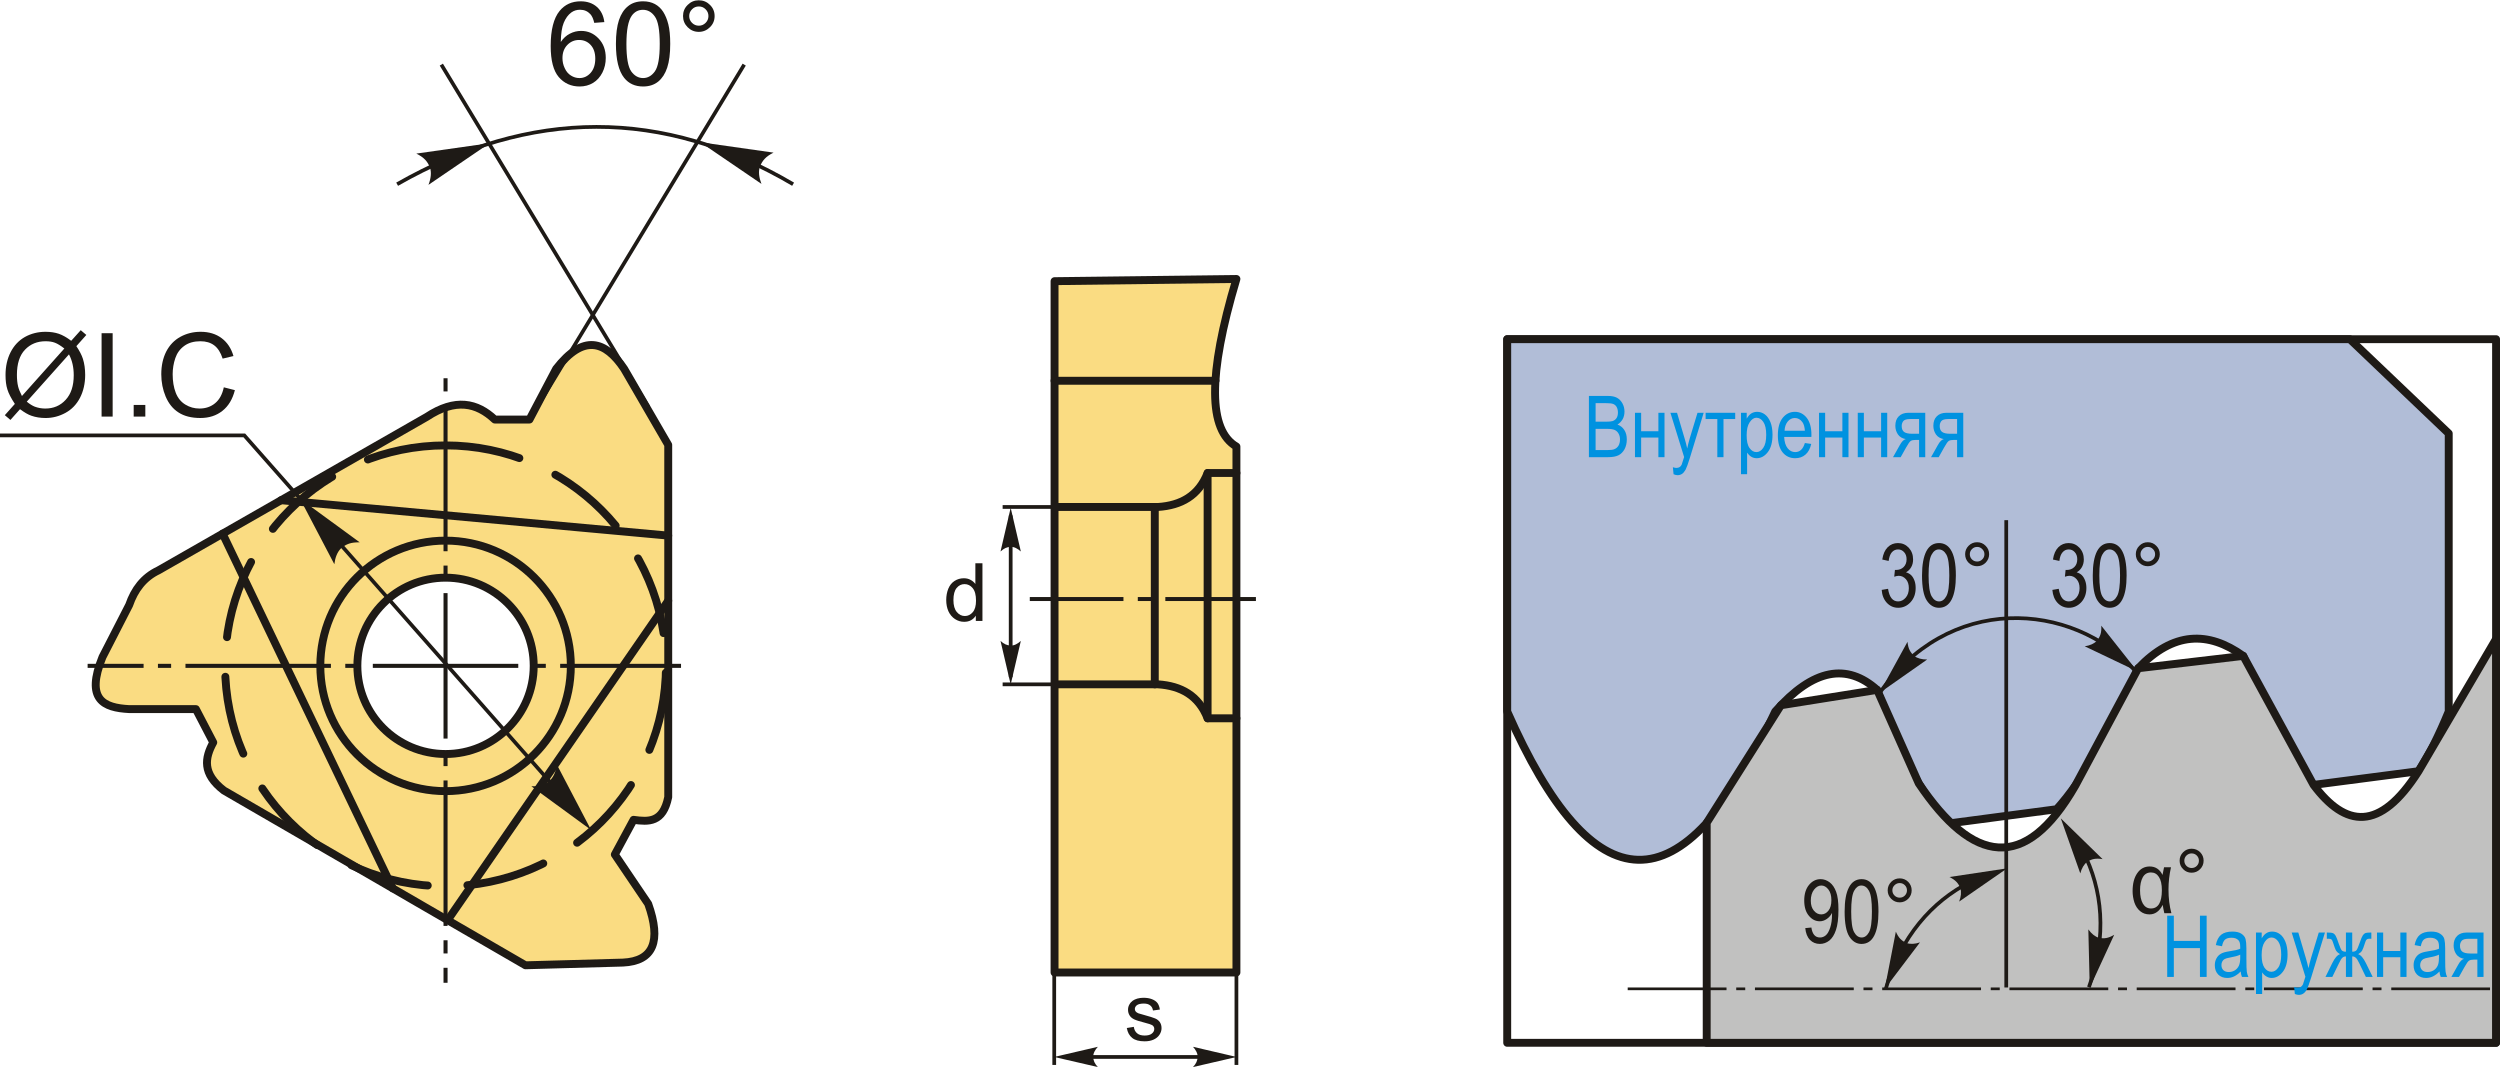 <?xml version="1.0" encoding="UTF-8"?>
<!DOCTYPE svg PUBLIC "-//W3C//DTD SVG 1.1//EN" "http://www.w3.org/Graphics/SVG/1.1/DTD/svg11.dtd">
<!-- Creator: CorelDRAW 2018 (64-Bit) -->
<svg xmlns="http://www.w3.org/2000/svg" xml:space="preserve" width="1574px" height="672px" version="1.1" style="shape-rendering:geometricPrecision; text-rendering:geometricPrecision; image-rendering:optimizeQuality; fill-rule:evenodd; clip-rule:evenodd"
viewBox="0 0 388.6 165.82"
 xmlns:xlink="http://www.w3.org/1999/xlink">
 <defs>
  <style type="text/css">
   <![CDATA[
    .str1 {stroke:#1E1A16;stroke-width:0.58;stroke-miterlimit:22.926}
    .str2 {stroke:#1E1A16;stroke-width:1.23;stroke-linecap:round;stroke-linejoin:round;stroke-miterlimit:22.926}
    .str0 {stroke:#1E1A16;stroke-width:1.23;stroke-linecap:round;stroke-linejoin:round;stroke-miterlimit:22.926}
    .str3 {stroke:#1E1A16;stroke-width:1.23;stroke-linecap:round;stroke-linejoin:round;stroke-miterlimit:22.926;stroke-dasharray:12.34 6.17}
    .fil0 {fill:none}
    .fil2 {fill:#C1C1C0}
    .fil3 {fill:#1E1A16}
    .fil7 {fill:#FADC82}
    .fil1 {fill:#B1BDD7}
    .fil5 {fill:#1E1A16;fill-rule:nonzero}
    .fil4 {fill:#1E1A16;fill-rule:nonzero}
    .fil6 {fill:#0092E0;fill-rule:nonzero}
   ]]>
  </style>
 </defs>
 <g id="Layer_x0020_1">
  <g id="_2375987759248">
   <g>
    <rect class="fil0 str0" x="234.28" y="52.68" width="153.71" height="109.37"/>
    <g>
     <path class="fil1 str0" d="M234.28 52.68l130.98 0 15.37 14.65 0 43.22c-1.56,3.81 -3.12,6.89 -4.69,9.28l-16.32 2.13c-3.61,-4.07 -7.26,-10.9 -10.93,-20.05 -5.44,-3.9 -10.88,-3.79 -16.33,1.92 -4.32,9.95 -8.55,17.33 -12.68,21.91l-16.72 2.21c-3.84,-3.71 -7.57,-10.55 -11.18,-20.76 -4.66,-4.17 -9.9,-3.36 -15.84,3.36 -14.54,31.36 -28.4,30.11 -41.66,0l0 -57.87z"/>
     <path class="fil2 str0" d="M265.29 162.05l0 -34.2 11.54 -18.27 14.95 -2.39 6.47 14.53c8.37,12.46 16.52,13.98 24.34,0.35l9.77 -18.24 16.33 -1.92 10.93 20.05c4.94,6.59 10.27,7.38 16.32,-2.13l12.04 -20.54 0 62.76 -122.69 0z"/>
    </g>
    <path id="ось.cdr" class="fil3" d="M271.28 153.45l-1.4 0 0 0.42 1.4 0 0 -0.42zm-18.27 0l15.36 0 0 0.42 -15.36 0 0 -0.42zm38.05 0l-1.4 0 0 0.42 1.4 0 0 -0.42zm-18.27 0l15.36 0 0 0.42 -15.36 0 0 -0.42zm38.05 0l-1.4 0 0 0.42 1.4 0 0 -0.42zm-18.27 0l15.36 0 0 0.42 -15.36 0 0 -0.42zm38.05 0l-1.39 0 0 0.42 1.39 0 0 -0.42zm-18.27 0l15.36 0 0 0.42 -15.36 0 0 -0.42zm38.05 0l-1.39 0 0 0.42 1.39 0 0 -0.42zm-18.27 0l15.36 0 0 0.42 -15.36 0 0 -0.42zm38.05 0l-1.39 0 0 0.42 1.39 0 0 -0.42zm-18.27 0l15.36 0 0 0.42 -15.36 0 0 -0.42zm19.79 0l15.35 0 0 0.42 -15.35 0 0 -0.42z"/>
    <line class="fil0 str1" x1="311.85" y1="80.81" x2="311.85" y2= "153.45" />
    <path class="fil0 str1" d="M291.86 108.14c10.79,-16.19 30.34,-14.7 39.95,-4"/>
    <path id="стрелка.cdr" class="fil4" d="M332.25 104.33l-8.2 -3.91c0.84,-0.13 1.47,-0.42 1.9,-0.87 0.53,-0.67 0.74,-1.28 0.67,-2.34l5.63 7.12z"/>
    <path id="стрелка.cdr_0" class="fil4" d="M292.13 107.68l7.43 -5.21c-0.85,0 -1.52,-0.18 -2.01,-0.55 -0.64,-0.57 -0.94,-1.14 -1.05,-2.2l-4.37 7.96z"/>
    <path class="fil5" d="M319.02 91.65l0.99 -0.17c0.21,1.31 0.73,1.96 1.56,1.96 0.46,0 0.85,-0.19 1.18,-0.58 0.33,-0.38 0.5,-0.88 0.5,-1.49 0,-0.57 -0.16,-1.04 -0.46,-1.38 -0.3,-0.35 -0.68,-0.53 -1.12,-0.53 -0.19,0 -0.42,0.05 -0.7,0.14l0.11 -1.06 0.16 0.01c0.49,0 0.89,-0.15 1.19,-0.45 0.31,-0.3 0.46,-0.7 0.46,-1.21 0,-0.46 -0.13,-0.83 -0.39,-1.11 -0.25,-0.28 -0.56,-0.42 -0.93,-0.42 -0.38,0 -0.7,0.14 -0.96,0.44 -0.27,0.3 -0.43,0.75 -0.5,1.35l-1 -0.22c0.13,-0.85 0.41,-1.48 0.85,-1.92 0.44,-0.43 0.97,-0.64 1.59,-0.64 0.66,0 1.21,0.24 1.67,0.72 0.46,0.49 0.69,1.09 0.69,1.83 0,0.45 -0.1,0.84 -0.3,1.19 -0.19,0.34 -0.46,0.61 -0.81,0.81 0.32,0.09 0.59,0.24 0.8,0.44 0.21,0.21 0.38,0.49 0.51,0.83 0.13,0.35 0.2,0.73 0.2,1.16 0,0.9 -0.27,1.64 -0.8,2.22 -0.54,0.57 -1.18,0.86 -1.92,0.86 -0.69,0 -1.27,-0.25 -1.75,-0.75 -0.48,-0.51 -0.75,-1.18 -0.82,-2.03z"/>
    <path id="1" class="fil5" d="M325.3 89.4c0,-1.65 0.22,-2.9 0.66,-3.76 0.45,-0.85 1.11,-1.27 1.97,-1.27 0.77,0 1.38,0.34 1.82,1.03 0.54,0.84 0.81,2.17 0.81,4 0,1.65 -0.22,2.9 -0.67,3.75 -0.44,0.85 -1.1,1.28 -1.97,1.28 -0.77,0 -1.4,-0.38 -1.89,-1.13 -0.49,-0.75 -0.73,-2.05 -0.73,-3.9zm1.02 0c0,1.6 0.15,2.68 0.45,3.22 0.31,0.55 0.7,0.82 1.18,0.82 0.45,0 0.83,-0.28 1.13,-0.83 0.31,-0.55 0.46,-1.62 0.46,-3.21 0,-1.61 -0.16,-2.68 -0.46,-3.23 -0.31,-0.54 -0.7,-0.81 -1.19,-0.81 -0.45,0 -0.82,0.27 -1.12,0.83 -0.3,0.55 -0.45,1.62 -0.45,3.21z"/>
    <path id="2" class="fil5" d="M331.99 86.1c0,-0.51 0.18,-0.95 0.55,-1.31 0.36,-0.37 0.8,-0.55 1.31,-0.55 0.52,0 0.96,0.18 1.32,0.55 0.37,0.36 0.55,0.8 0.55,1.31 0,0.52 -0.18,0.96 -0.55,1.33 -0.36,0.36 -0.81,0.54 -1.32,0.54 -0.51,0 -0.95,-0.18 -1.31,-0.54 -0.37,-0.36 -0.55,-0.81 -0.55,-1.33zm0.73 0.01c0,0.31 0.11,0.58 0.33,0.8 0.22,0.22 0.49,0.33 0.81,0.33 0.31,0 0.57,-0.11 0.8,-0.33 0.22,-0.22 0.33,-0.49 0.33,-0.8 0,-0.32 -0.11,-0.58 -0.33,-0.8 -0.23,-0.23 -0.49,-0.34 -0.8,-0.34 -0.32,0 -0.59,0.11 -0.81,0.34 -0.22,0.22 -0.33,0.48 -0.33,0.8z"/>
    <path class="fil5" d="M292.49 91.65l0.99 -0.17c0.2,1.31 0.72,1.96 1.56,1.96 0.45,0 0.84,-0.19 1.18,-0.58 0.33,-0.38 0.49,-0.88 0.49,-1.49 0,-0.57 -0.15,-1.04 -0.45,-1.38 -0.31,-0.35 -0.68,-0.53 -1.12,-0.53 -0.19,0 -0.42,0.05 -0.7,0.14l0.11 -1.06 0.16 0.01c0.49,0 0.88,-0.15 1.19,-0.45 0.3,-0.3 0.46,-0.7 0.46,-1.21 0,-0.46 -0.13,-0.83 -0.39,-1.11 -0.25,-0.28 -0.57,-0.42 -0.93,-0.42 -0.38,0 -0.7,0.14 -0.97,0.44 -0.26,0.3 -0.42,0.75 -0.5,1.35l-0.99 -0.22c0.13,-0.85 0.41,-1.48 0.85,-1.92 0.44,-0.43 0.97,-0.64 1.59,-0.64 0.66,0 1.21,0.24 1.67,0.72 0.45,0.49 0.68,1.09 0.68,1.83 0,0.45 -0.09,0.84 -0.29,1.19 -0.19,0.34 -0.46,0.61 -0.81,0.81 0.32,0.09 0.59,0.24 0.8,0.44 0.21,0.21 0.38,0.49 0.51,0.83 0.13,0.35 0.19,0.73 0.19,1.16 0,0.9 -0.26,1.64 -0.8,2.22 -0.53,0.57 -1.17,0.86 -1.91,0.86 -0.69,0 -1.27,-0.25 -1.75,-0.75 -0.48,-0.51 -0.76,-1.18 -0.82,-2.03z"/>
    <path id="1" class="fil5" d="M298.76 89.4c0,-1.65 0.23,-2.9 0.67,-3.76 0.45,-0.85 1.1,-1.27 1.97,-1.27 0.77,0 1.38,0.34 1.82,1.03 0.54,0.84 0.8,2.17 0.8,4 0,1.65 -0.22,2.9 -0.66,3.75 -0.44,0.85 -1.1,1.28 -1.97,1.28 -0.77,0 -1.4,-0.38 -1.89,-1.13 -0.49,-0.75 -0.74,-2.05 -0.74,-3.9zm1.02 0c0,1.6 0.16,2.68 0.46,3.22 0.31,0.55 0.7,0.82 1.18,0.82 0.45,0 0.83,-0.28 1.13,-0.83 0.3,-0.55 0.45,-1.62 0.45,-3.21 0,-1.61 -0.15,-2.68 -0.45,-3.23 -0.31,-0.54 -0.71,-0.81 -1.19,-0.81 -0.45,0 -0.82,0.27 -1.12,0.83 -0.31,0.55 -0.46,1.62 -0.46,3.21z"/>
    <path id="2" class="fil5" d="M305.46 86.1c0,-0.51 0.18,-0.95 0.54,-1.31 0.37,-0.37 0.81,-0.55 1.32,-0.55 0.52,0 0.96,0.18 1.32,0.55 0.37,0.36 0.55,0.8 0.55,1.31 0,0.52 -0.19,0.96 -0.55,1.33 -0.37,0.36 -0.81,0.54 -1.32,0.54 -0.51,0 -0.95,-0.18 -1.32,-0.54 -0.36,-0.36 -0.54,-0.81 -0.54,-1.33zm0.73 0.01c0,0.31 0.11,0.58 0.33,0.8 0.22,0.22 0.49,0.33 0.81,0.33 0.31,0 0.57,-0.11 0.79,-0.33 0.23,-0.22 0.34,-0.49 0.34,-0.8 0,-0.32 -0.11,-0.58 -0.34,-0.8 -0.22,-0.23 -0.48,-0.34 -0.79,-0.34 -0.32,0 -0.59,0.11 -0.81,0.34 -0.22,0.22 -0.33,0.48 -0.33,0.8z"/>
    <path class="fil0 str1" d="M293.12 153.68c2.31,-8.14 7.22,-13.61 13.06,-16.6"/>
    <path id="стрелка.cdr_1" class="fil4" d="M311.99 134.93l-7.46 5.17c0.3,-0.79 0.37,-1.48 0.19,-2.08 -0.32,-0.79 -0.75,-1.27 -1.7,-1.74l8.97 -1.35z"/>
    <path id="стрелка.cdr_2" class="fil4" d="M292.96 153.68l5.48 -7.24c-0.8,0.27 -1.5,0.3 -2.08,0.1 -0.79,-0.35 -1.25,-0.8 -1.67,-1.77l-1.73 8.91z"/>
    <path class="fil5" d="M280.61 144.22l0.95 -0.09c0.15,1.04 0.6,1.55 1.34,1.55 0.33,0 0.63,-0.11 0.9,-0.34 0.27,-0.22 0.5,-0.63 0.69,-1.21 0.19,-0.58 0.28,-1.25 0.28,-2.03l0 -0.24c-0.2,0.4 -0.48,0.72 -0.83,0.95 -0.35,0.24 -0.71,0.35 -1.07,0.35 -0.66,0 -1.22,-0.28 -1.7,-0.86 -0.48,-0.57 -0.72,-1.36 -0.72,-2.36 0,-1.03 0.25,-1.84 0.75,-2.44 0.49,-0.59 1.09,-0.89 1.8,-0.89 0.5,0 0.97,0.17 1.41,0.5 0.43,0.33 0.76,0.82 1,1.47 0.24,0.64 0.36,1.57 0.36,2.78 0,1.36 -0.13,2.41 -0.39,3.16 -0.25,0.75 -0.6,1.29 -1.03,1.64 -0.44,0.34 -0.93,0.52 -1.47,0.52 -0.61,0 -1.13,-0.21 -1.54,-0.63 -0.41,-0.42 -0.65,-1.03 -0.73,-1.83zm4.06 -4.35c0,-0.71 -0.16,-1.26 -0.47,-1.66 -0.32,-0.41 -0.68,-0.61 -1.09,-0.61 -0.42,0 -0.8,0.22 -1.14,0.65 -0.33,0.43 -0.5,1 -0.5,1.72 0,0.65 0.16,1.16 0.48,1.54 0.32,0.39 0.7,0.58 1.14,0.58 0.44,0 0.81,-0.19 1.12,-0.58 0.31,-0.38 0.46,-0.93 0.46,-1.64z"/>
    <path id="1" class="fil5" d="M286.73 141.65c0,-1.66 0.22,-2.91 0.67,-3.76 0.44,-0.85 1.1,-1.28 1.97,-1.28 0.77,0 1.37,0.35 1.82,1.04 0.53,0.83 0.8,2.16 0.8,4 0,1.64 -0.22,2.89 -0.66,3.74 -0.44,0.86 -1.1,1.29 -1.98,1.29 -0.76,0 -1.39,-0.38 -1.88,-1.13 -0.49,-0.76 -0.74,-2.06 -0.74,-3.9zm1.02 -0.01c0,1.6 0.15,2.68 0.46,3.22 0.3,0.55 0.7,0.82 1.17,0.82 0.46,0 0.83,-0.27 1.14,-0.82 0.3,-0.56 0.45,-1.63 0.45,-3.22 0,-1.61 -0.15,-2.68 -0.46,-3.22 -0.3,-0.55 -0.7,-0.82 -1.19,-0.82 -0.44,0 -0.82,0.28 -1.12,0.83 -0.3,0.55 -0.45,1.62 -0.45,3.21z"/>
    <path id="2" class="fil5" d="M293.42 138.35c0,-0.52 0.19,-0.95 0.55,-1.32 0.37,-0.36 0.8,-0.54 1.32,-0.54 0.51,0 0.96,0.18 1.32,0.54 0.36,0.37 0.54,0.8 0.54,1.32 0,0.51 -0.18,0.95 -0.54,1.32 -0.37,0.36 -0.81,0.55 -1.32,0.55 -0.52,0 -0.95,-0.18 -1.32,-0.55 -0.36,-0.36 -0.55,-0.8 -0.55,-1.32zm0.73 0c0,0.32 0.11,0.58 0.34,0.81 0.22,0.22 0.49,0.33 0.8,0.33 0.31,0 0.58,-0.11 0.8,-0.33 0.22,-0.23 0.33,-0.49 0.33,-0.81 0,-0.31 -0.11,-0.58 -0.33,-0.8 -0.22,-0.22 -0.49,-0.33 -0.8,-0.33 -0.31,0 -0.58,0.11 -0.8,0.33 -0.23,0.22 -0.34,0.49 -0.34,0.8z"/>
    <path class="fil6" d="M246.98 71.02l0 -9.52 2.93 0c0.6,0 1.07,0.09 1.42,0.28 0.34,0.18 0.63,0.47 0.85,0.86 0.22,0.39 0.33,0.82 0.33,1.29 0,0.43 -0.09,0.83 -0.28,1.18 -0.2,0.35 -0.47,0.63 -0.81,0.84 0.45,0.16 0.8,0.45 1.06,0.84 0.26,0.4 0.39,0.89 0.39,1.47 0,0.58 -0.12,1.08 -0.35,1.52 -0.24,0.43 -0.55,0.75 -0.95,0.95 -0.39,0.19 -0.93,0.29 -1.62,0.29l-2.97 0zm1.04 -5.52l1.68 0c0.45,0 0.76,-0.03 0.95,-0.09 0.27,-0.09 0.47,-0.24 0.62,-0.46 0.14,-0.21 0.22,-0.5 0.22,-0.87 0,-0.34 -0.07,-0.63 -0.2,-0.86 -0.13,-0.23 -0.31,-0.38 -0.53,-0.47 -0.22,-0.09 -0.61,-0.13 -1.18,-0.13l-1.56 0 0 2.88zm0 4.41l1.94 0c0.43,0 0.74,-0.04 0.94,-0.12 0.3,-0.11 0.52,-0.3 0.68,-0.56 0.15,-0.26 0.23,-0.58 0.23,-0.97 0,-0.36 -0.08,-0.67 -0.23,-0.92 -0.14,-0.25 -0.34,-0.43 -0.59,-0.55 -0.25,-0.11 -0.64,-0.17 -1.17,-0.17l-1.8 0 0 3.29z"/>
    <polygon id="1" class="fil6" points="254.14,64.12 255.1,64.12 255.1,66.99 257.78,66.99 257.78,64.12 258.73,64.12 258.73,71.02 257.78,71.02 257.78,67.97 255.1,67.97 255.1,71.02 254.14,71.02 "/>
    <path id="2" class="fil6" d="M260.14 73.67l-0.11 -1.09c0.21,0.07 0.39,0.11 0.55,0.11 0.2,0 0.37,-0.05 0.5,-0.13 0.13,-0.08 0.24,-0.21 0.32,-0.38 0.03,-0.06 0.16,-0.46 0.38,-1.18l-2.13 -6.88 1.03 0 1.17 3.97c0.15,0.49 0.29,1.02 0.41,1.58 0.11,-0.53 0.24,-1.05 0.39,-1.56l1.21 -3.99 0.96 0 -2.15 7.02c-0.28,0.91 -0.5,1.51 -0.66,1.82 -0.17,0.3 -0.35,0.52 -0.56,0.66 -0.2,0.13 -0.44,0.2 -0.69,0.2 -0.19,0 -0.39,-0.05 -0.62,-0.15z"/>
    <polygon id="3" class="fil6" points="265.12,64.12 269.72,64.12 269.72,65.09 267.9,65.09 267.9,71.02 266.94,71.02 266.94,65.09 265.12,65.09 "/>
    <path id="4" class="fil6" d="M270.62 73.67l0 -9.55 0.89 0 0 0.91c0.21,-0.37 0.45,-0.64 0.71,-0.81 0.27,-0.16 0.57,-0.25 0.91,-0.25 0.44,0 0.85,0.14 1.2,0.4 0.36,0.27 0.65,0.67 0.87,1.21 0.21,0.53 0.32,1.18 0.32,1.94 0,1.17 -0.24,2.08 -0.73,2.71 -0.49,0.64 -1.07,0.95 -1.73,0.95 -0.3,0 -0.57,-0.07 -0.83,-0.22 -0.25,-0.15 -0.47,-0.37 -0.66,-0.64l0 3.35 -0.95 0zm0.88 -6.05c0,0.89 0.14,1.55 0.44,1.97 0.3,0.43 0.66,0.64 1.08,0.64 0.4,0 0.76,-0.22 1.06,-0.66 0.31,-0.44 0.46,-1.11 0.46,-2.03 0,-0.9 -0.15,-1.57 -0.45,-2 -0.29,-0.43 -0.65,-0.65 -1.08,-0.65 -0.38,0 -0.73,0.24 -1.04,0.7 -0.32,0.47 -0.47,1.14 -0.47,2.03z"/>
    <path id="5" class="fil6" d="M280.55 68.82l0.99 0.14c-0.17,0.74 -0.47,1.29 -0.9,1.66 -0.43,0.38 -0.96,0.56 -1.6,0.56 -0.8,0 -1.45,-0.3 -1.95,-0.91 -0.49,-0.61 -0.74,-1.48 -0.74,-2.63 0,-1.19 0.25,-2.1 0.75,-2.73 0.5,-0.62 1.13,-0.94 1.9,-0.94 0.73,0 1.34,0.31 1.83,0.92 0.49,0.62 0.74,1.51 0.74,2.67l-0.01 0.31 -4.23 0c0.04,0.78 0.22,1.37 0.54,1.76 0.32,0.4 0.71,0.6 1.18,0.6 0.72,0 1.22,-0.47 1.5,-1.41zm-3.16 -1.91l3.16 0c-0.04,-0.59 -0.17,-1.04 -0.38,-1.33 -0.31,-0.43 -0.7,-0.65 -1.18,-0.65 -0.43,0 -0.8,0.18 -1.1,0.54 -0.3,0.36 -0.47,0.84 -0.5,1.44z"/>
    <polygon id="6" class="fil6" points="282.75,64.12 283.7,64.12 283.7,66.99 286.38,66.99 286.38,64.12 287.33,64.12 287.33,71.02 286.38,71.02 286.38,67.97 283.7,67.97 283.7,71.02 282.75,71.02 "/>
    <polygon id="7" class="fil6" points="288.77,64.12 289.72,64.12 289.72,66.99 292.4,66.99 292.4,64.12 293.35,64.12 293.35,71.02 292.4,71.02 292.4,67.97 289.72,67.97 289.72,71.02 288.77,71.02 "/>
    <path id="8" class="fil6" d="M299.26 64.12l0 6.9 -0.96 0 0 -2.68 -0.56 0c-0.32,0 -0.56,0.05 -0.73,0.15 -0.17,0.11 -0.41,0.45 -0.73,1.03l-0.84 1.5 -1.19 0 1.04 -1.85c0.31,-0.57 0.63,-0.89 0.94,-0.96 -0.55,-0.1 -0.95,-0.34 -1.22,-0.73 -0.26,-0.39 -0.4,-0.83 -0.4,-1.34 0,-0.64 0.18,-1.13 0.54,-1.48 0.36,-0.36 0.85,-0.54 1.48,-0.54l2.63 0zm-0.96 0.97l-1.36 0c-0.57,0 -0.93,0.11 -1.1,0.33 -0.16,0.22 -0.24,0.47 -0.24,0.76 0,0.42 0.12,0.72 0.36,0.91 0.25,0.19 0.67,0.29 1.28,0.29l1.06 0 0 -2.29z"/>
    <path id="9" class="fil6" d="M305.17 64.12l0 6.9 -0.96 0 0 -2.68 -0.56 0c-0.32,0 -0.56,0.05 -0.73,0.15 -0.17,0.11 -0.41,0.45 -0.73,1.03l-0.84 1.5 -1.19 0 1.04 -1.85c0.31,-0.57 0.63,-0.89 0.94,-0.96 -0.55,-0.1 -0.95,-0.34 -1.22,-0.73 -0.26,-0.39 -0.4,-0.83 -0.4,-1.34 0,-0.64 0.18,-1.13 0.54,-1.48 0.36,-0.36 0.85,-0.54 1.48,-0.54l2.63 0zm-0.96 0.97l-1.36 0c-0.57,0 -0.93,0.11 -1.1,0.33 -0.16,0.22 -0.24,0.47 -0.24,0.76 0,0.42 0.12,0.72 0.36,0.91 0.25,0.19 0.67,0.29 1.28,0.29l1.06 0 0 -2.29z"/>
    <polygon class="fil6" points="336.87,151.81 336.87,142.29 337.9,142.29 337.9,146.21 341.96,146.21 341.96,142.29 343,142.29 343,151.81 341.96,151.81 341.96,147.33 337.9,147.33 337.9,151.81 "/>
    <path id="1" class="fil6" d="M348.29 150.96c-0.32,0.34 -0.66,0.59 -1,0.76 -0.35,0.17 -0.71,0.25 -1.08,0.25 -0.59,0 -1.06,-0.18 -1.41,-0.53 -0.35,-0.36 -0.53,-0.84 -0.53,-1.44 0,-0.4 0.08,-0.75 0.25,-1.06 0.16,-0.31 0.39,-0.55 0.68,-0.72 0.28,-0.18 0.72,-0.3 1.3,-0.39 0.78,-0.11 1.35,-0.24 1.72,-0.4l0 -0.29c0,-0.48 -0.08,-0.81 -0.25,-1 -0.24,-0.28 -0.6,-0.42 -1.1,-0.42 -0.44,0 -0.77,0.09 -1,0.28 -0.22,0.18 -0.38,0.53 -0.48,1.04l-0.96 -0.18c0.14,-0.73 0.41,-1.26 0.82,-1.6 0.41,-0.33 0.99,-0.5 1.76,-0.5 0.59,0 1.06,0.11 1.4,0.34 0.33,0.22 0.55,0.49 0.64,0.82 0.08,0.33 0.13,0.81 0.13,1.44l0 1.56c0,1.09 0.02,1.78 0.06,2.06 0.04,0.29 0.12,0.56 0.25,0.83l-1 0c-0.1,-0.24 -0.17,-0.52 -0.2,-0.85zm-0.07 -2.61c-0.36,0.18 -0.88,0.32 -1.57,0.44 -0.41,0.07 -0.69,0.15 -0.85,0.24 -0.16,0.09 -0.28,0.21 -0.37,0.38 -0.09,0.16 -0.13,0.35 -0.13,0.56 0,0.33 0.1,0.59 0.3,0.79 0.21,0.2 0.49,0.29 0.85,0.29 0.34,0 0.65,-0.09 0.93,-0.26 0.28,-0.18 0.49,-0.42 0.63,-0.72 0.14,-0.29 0.21,-0.72 0.21,-1.29l0 -0.43z"/>
    <path id="2" class="fil6" d="M350.67 154.46l0 -9.55 0.89 0 0 0.9c0.22,-0.37 0.45,-0.64 0.72,-0.8 0.26,-0.17 0.56,-0.25 0.9,-0.25 0.45,0 0.85,0.13 1.21,0.4 0.36,0.26 0.64,0.66 0.86,1.2 0.22,0.54 0.33,1.19 0.33,1.95 0,1.17 -0.25,2.08 -0.74,2.71 -0.49,0.63 -1.07,0.95 -1.73,0.95 -0.29,0 -0.57,-0.08 -0.82,-0.23 -0.26,-0.15 -0.48,-0.36 -0.66,-0.64l0 3.36 -0.96 0zm0.88 -6.05c0,0.89 0.15,1.55 0.44,1.97 0.3,0.42 0.66,0.63 1.08,0.63 0.41,0 0.76,-0.22 1.06,-0.65 0.31,-0.44 0.46,-1.12 0.46,-2.03 0,-0.9 -0.15,-1.57 -0.44,-2 -0.3,-0.43 -0.66,-0.65 -1.08,-0.65 -0.39,0 -0.74,0.23 -1.05,0.7 -0.31,0.46 -0.47,1.14 -0.47,2.03z"/>
    <path id="3" class="fil6" d="M356.71 154.46l-0.11 -1.09c0.21,0.07 0.39,0.1 0.54,0.1 0.21,0 0.37,-0.04 0.51,-0.12 0.13,-0.08 0.23,-0.21 0.32,-0.38 0.03,-0.07 0.16,-0.46 0.38,-1.19l-2.13 -6.87 1.03 0 1.17 3.97c0.15,0.49 0.28,1.02 0.41,1.58 0.11,-0.53 0.24,-1.05 0.39,-1.56l1.21 -3.99 0.96 0 -2.15 7.02c-0.28,0.9 -0.5,1.51 -0.67,1.82 -0.16,0.3 -0.34,0.52 -0.55,0.65 -0.2,0.14 -0.44,0.2 -0.7,0.2 -0.18,0 -0.38,-0.05 -0.61,-0.14z"/>
    <path id="4" class="fil6" d="M365.63 144.91l0 2.98c0.31,0 0.52,-0.07 0.65,-0.22 0.12,-0.14 0.3,-0.55 0.54,-1.24 0.18,-0.55 0.34,-0.91 0.46,-1.09 0.12,-0.18 0.25,-0.29 0.4,-0.35 0.14,-0.05 0.4,-0.08 0.78,-0.08l0.14 0 0 0.97 -0.29 -0.01c-0.19,0 -0.33,0.03 -0.41,0.1 -0.09,0.06 -0.17,0.2 -0.24,0.42 -0.22,0.7 -0.39,1.15 -0.51,1.35 -0.13,0.2 -0.33,0.37 -0.6,0.53 0.41,0.13 0.82,0.6 1.21,1.4l1.05 2.14 -1.06 0 -1.03 -2.13c-0.21,-0.44 -0.39,-0.73 -0.55,-0.86 -0.15,-0.13 -0.33,-0.2 -0.54,-0.2l0 3.19 -0.98 0 0 -3.19c-0.21,0 -0.39,0.06 -0.54,0.19 -0.15,0.13 -0.33,0.42 -0.54,0.87l-1.04 2.13 -1.06 0 1.05 -2.14c0.4,-0.81 0.8,-1.27 1.21,-1.4 -0.26,-0.15 -0.45,-0.32 -0.58,-0.5 -0.12,-0.18 -0.3,-0.64 -0.53,-1.37 -0.06,-0.22 -0.14,-0.36 -0.23,-0.43 -0.09,-0.06 -0.23,-0.1 -0.42,-0.1l-0.29 0.01 0 -0.97 0.15 0c0.38,0 0.65,0.03 0.81,0.1 0.16,0.07 0.3,0.2 0.41,0.39 0.11,0.19 0.28,0.62 0.51,1.31 0.18,0.52 0.33,0.85 0.45,0.98 0.12,0.13 0.34,0.2 0.64,0.2l0 -2.98 0.98 0z"/>
    <polygon id="5" class="fil6" points="369.48,144.91 370.44,144.91 370.44,147.78 373.11,147.78 373.11,144.91 374.07,144.91 374.07,151.81 373.11,151.81 373.11,148.75 370.44,148.75 370.44,151.81 369.48,151.81 "/>
    <path id="6" class="fil6" d="M379.19 150.96c-0.32,0.34 -0.66,0.59 -1,0.76 -0.35,0.17 -0.71,0.25 -1.08,0.25 -0.59,0 -1.06,-0.18 -1.41,-0.53 -0.35,-0.36 -0.53,-0.84 -0.53,-1.44 0,-0.4 0.08,-0.75 0.25,-1.06 0.16,-0.31 0.39,-0.55 0.67,-0.72 0.29,-0.18 0.73,-0.3 1.31,-0.39 0.78,-0.11 1.35,-0.24 1.71,-0.4l0.01 -0.29c0,-0.48 -0.08,-0.81 -0.25,-1 -0.24,-0.28 -0.61,-0.42 -1.1,-0.42 -0.44,0 -0.78,0.09 -1,0.28 -0.22,0.18 -0.38,0.53 -0.48,1.04l-0.96 -0.18c0.14,-0.73 0.41,-1.26 0.82,-1.6 0.41,-0.33 0.99,-0.5 1.76,-0.5 0.59,0 1.06,0.11 1.39,0.34 0.34,0.22 0.56,0.49 0.65,0.82 0.08,0.33 0.13,0.81 0.13,1.44l0 1.56c0,1.09 0.02,1.78 0.06,2.06 0.04,0.29 0.12,0.56 0.24,0.83l-0.99 0c-0.11,-0.24 -0.17,-0.52 -0.2,-0.85zm-0.08 -2.61c-0.35,0.18 -0.87,0.32 -1.56,0.44 -0.41,0.07 -0.69,0.15 -0.85,0.24 -0.16,0.09 -0.28,0.21 -0.37,0.38 -0.09,0.16 -0.14,0.35 -0.14,0.56 0,0.33 0.11,0.59 0.31,0.79 0.2,0.2 0.49,0.29 0.84,0.29 0.35,0 0.66,-0.09 0.94,-0.26 0.28,-0.18 0.49,-0.42 0.63,-0.72 0.14,-0.29 0.2,-0.72 0.2,-1.29l0 -0.43z"/>
    <path id="7" class="fil6" d="M386.04 144.91l0 6.9 -0.96 0 0 -2.69 -0.56 0c-0.32,0 -0.56,0.05 -0.73,0.16 -0.17,0.1 -0.41,0.45 -0.73,1.03l-0.84 1.5 -1.18 0 1.03 -1.85c0.31,-0.57 0.63,-0.89 0.94,-0.96 -0.54,-0.1 -0.95,-0.34 -1.22,-0.73 -0.26,-0.39 -0.4,-0.84 -0.4,-1.35 0,-0.63 0.18,-1.12 0.54,-1.48 0.36,-0.36 0.85,-0.53 1.48,-0.53l2.63 0zm-0.96 0.97l-1.36 0c-0.56,0 -0.93,0.11 -1.09,0.33 -0.17,0.22 -0.25,0.47 -0.25,0.76 0,0.41 0.12,0.72 0.36,0.91 0.25,0.19 0.67,0.29 1.29,0.29l1.05 0 0 -2.29z"/>
    <path class="fil0 str1" d="M324.7 153.41c2.88,-7.96 2.09,-15.27 -0.91,-21.1"/>
    <path id="стрелка.cdr_3" class="fil4" d="M320.33 127.16l3.03 8.56c0.22,-0.82 0.58,-1.42 1.07,-1.8 0.72,-0.46 1.35,-0.59 2.4,-0.42l-6.5 -6.34z"/>
    <path id="стрелка.cdr_4" class="fil4" d="M324.83 153.5l-0.22 -9.08c0.5,0.69 1.04,1.13 1.63,1.3 0.84,0.18 1.48,0.08 2.39,-0.46l-3.8 8.24z"/>
    <path class="fil5" d="M336.17 140.61c-0.5,0.99 -1.19,1.48 -2.05,1.48 -0.56,0 -1.04,-0.16 -1.45,-0.5 -0.41,-0.34 -0.71,-0.79 -0.9,-1.35 -0.18,-0.57 -0.28,-1.15 -0.28,-1.76 0,-1.17 0.24,-2.1 0.72,-2.79 0.48,-0.7 1.12,-1.05 1.94,-1.05 0.9,0 1.57,0.45 1.99,1.32l0.24 -1.2 1.08 0c-0.26,1.15 -0.39,2.3 -0.39,3.45 0,1.35 0.15,2.58 0.45,3.69l-1.1 0c-0.11,-0.5 -0.2,-0.93 -0.25,-1.29zm-1.83 -5.04c-0.56,0 -0.99,0.25 -1.27,0.76 -0.28,0.51 -0.42,1.18 -0.42,2 0,0.89 0.15,1.58 0.44,2.09 0.3,0.5 0.71,0.75 1.25,0.75 1.13,0 1.7,-0.95 1.7,-2.84 0,-0.91 -0.15,-1.6 -0.46,-2.06 -0.3,-0.47 -0.71,-0.7 -1.24,-0.7z"/>
    <path id="1" class="fil5" d="M338.8 133.74c0,-0.52 0.18,-0.95 0.55,-1.32 0.36,-0.36 0.8,-0.54 1.31,-0.54 0.52,0 0.96,0.18 1.33,0.54 0.36,0.37 0.54,0.8 0.54,1.32 0,0.51 -0.18,0.96 -0.55,1.32 -0.36,0.37 -0.8,0.55 -1.32,0.55 -0.51,0 -0.95,-0.18 -1.31,-0.55 -0.37,-0.36 -0.55,-0.8 -0.55,-1.32zm0.73 0c0,0.32 0.11,0.58 0.33,0.81 0.23,0.22 0.49,0.33 0.81,0.33 0.31,0 0.58,-0.11 0.8,-0.33 0.22,-0.23 0.33,-0.49 0.33,-0.81 0,-0.31 -0.11,-0.58 -0.33,-0.8 -0.22,-0.22 -0.49,-0.33 -0.8,-0.33 -0.32,0 -0.58,0.11 -0.81,0.33 -0.22,0.22 -0.33,0.49 -0.33,0.8z"/>
   </g>
   <path class="fil7 str2" d="M98.48 127.39c2.32,0.32 4.58,0.48 5.39,-3.53 0,-18.25 0,-36.5 0,-54.75 -2.28,-3.94 -4.56,-7.88 -6.85,-11.82 -2.95,-4.41 -6.34,-5.44 -10.57,0 -1.39,2.63 -2.77,5.25 -4.15,7.88 -1.8,0 -3.6,0 -5.39,0 -2.77,-2.61 -6.1,-3.37 -10.58,-0.41 -13.9,7.95 -27.79,15.9 -41.69,23.85 -2.33,1.1 -3.73,3 -4.56,5.39 -1.38,2.7 -2.77,5.39 -4.15,8.09 -2.7,6.65 0.2,7.88 4.15,8.09 3.46,0 6.91,0 10.37,0 0.9,1.72 1.8,3.45 2.7,5.18 -1.32,2.41 -1.75,4.85 1.65,7.47 15.63,9.05 31.25,18.11 46.88,27.17 5.04,-0.14 10.09,-0.28 15.14,-0.42 4.78,-0.22 6,-3.34 3.94,-9.12 -1.73,-2.56 -3.46,-5.12 -5.19,-7.68 0.97,-1.79 1.94,-3.59 2.91,-5.39zm-29.22 -37.64c-7.57,0 -13.71,6.14 -13.71,13.71 0,7.57 6.14,13.7 13.71,13.7 7.57,0 13.7,-6.13 13.7,-13.7 0,-7.57 -6.13,-13.71 -13.7,-13.71z"/>
   <circle class="fil0 str2" cx="69.26" cy="103.46" r="19.47"/>
   <path class="fil0 str3" d="M69.26 69.19c-18.93,0 -34.27,15.34 -34.27,34.27 0,18.92 15.34,34.26 34.27,34.26 18.92,0 34.26,-15.34 34.26,-34.26 0,-18.93 -15.34,-34.27 -34.26,-34.27z"/>
   <line class="fil0 str2" x1="103.87" y1="83.21" x2="43.69" y2= "77.71" />
   <line class="fil0 str2" x1="34.6" y1="82.91" x2="61.05" y2= "138.04" />
   <line class="fil0 str2" x1="69.58" y1="142.99" x2="103.87" y2= "93.33" />
   <g>
    <path id="ось.cdr_5" class="fil3" d="M13.62 103.14l0 0.63 8.7 0 0 -0.63 -8.7 0zm92.24 0.63l0 -0.63 -18.79 0 0 0.63 18.79 0zm-23.07 -0.63l2.05 0 0 0.63 -2.05 0 0 -0.63zm-29.12 0l2.05 0 0 0.63 -2.05 0 0 -0.63zm26.89 0l-22.61 0 0 0.63 22.61 0 0 -0.63zm-56.01 0l2.05 0 0 0.63 -2.05 0 0 -0.63zm26.89 0l-22.61 0 0 0.63 22.61 0 0 -0.63z"/>
    <path id="ось.cdr_6" class="fil3" d="M68.94 152.72l0.63 0 0 -2.33 -0.63 0 0 2.33zm0 -91.92l0 -2.05 0.63 0 0 2.05 -0.63 0zm0 29.12l0 -2.05 0.63 0 0 2.05 -0.63 0zm0 -26.89l0 22.61 0.63 0 0 -22.61 -0.63 0zm0 56.01l0 -2.05 0.63 0 0 2.05 -0.63 0zm0 -26.89l0 22.61 0.63 0 0 -22.61 -0.63 0zm0 56.01l0 -2.05 0.63 0 0 2.05 -0.63 0zm0 -26.89l0 22.61 0.63 0 0 -22.61 -0.63 0z"/>
   </g>
   <polyline class="fil0 str1" points="89.42,125.96 37.97,67.63 0,67.63 "/>
   <path id="стрелка.cdr_7" class="fil4" d="M46.63 77.47l5.34 10.19c0.13,-1.07 0.46,-1.88 1.01,-2.44 0.82,-0.71 1.59,-0.99 2.94,-0.96l-9.29 -6.79z"/>
   <path id="стрелка.cdr_8" class="fil4" d="M91.88 128.97l-5.34 -10.2c-0.13,1.08 -0.46,1.89 -1.01,2.45 -0.82,0.71 -1.59,0.99 -2.94,0.96l9.29 6.79z"/>
   <path id="буква.cdr" class="fil4" d="M11.07 52.93l1.48 -1.65 0.87 0.74 -1.55 1.74c0.5,0.75 0.84,1.41 1.02,1.98 0.23,0.74 0.35,1.57 0.35,2.49 0,1.33 -0.27,2.51 -0.8,3.55 -0.54,1.04 -1.29,1.82 -2.26,2.35 -0.97,0.53 -2,0.8 -3.09,0.8 -0.81,0 -1.55,-0.12 -2.2,-0.35 -0.51,-0.17 -1.1,-0.52 -1.78,-1.02l-1.49 1.67 -0.87 -0.74 1.56 -1.75c-0.58,-0.88 -0.97,-1.62 -1.16,-2.25 -0.2,-0.62 -0.29,-1.37 -0.29,-2.24 0,-1.33 0.26,-2.51 0.79,-3.55 0.53,-1.04 1.28,-1.83 2.23,-2.37 0.96,-0.53 2.03,-0.8 3.2,-0.8 0.79,0 1.48,0.11 2.07,0.31 0.6,0.21 1.23,0.57 1.92,1.09zm-1.07 1.2c-0.56,-0.44 -1.04,-0.74 -1.46,-0.9 -0.41,-0.16 -0.9,-0.23 -1.46,-0.23 -1.29,0 -2.35,0.43 -3.19,1.31 -0.84,0.87 -1.26,2.18 -1.26,3.92 0,0.68 0.06,1.29 0.19,1.82 0.1,0.39 0.29,0.88 0.59,1.46l6.59 -7.38zm0.72 0.91l-6.56 7.35c0.45,0.37 0.87,0.63 1.25,0.78 0.51,0.19 1.05,0.29 1.63,0.29 1.28,0 2.34,-0.45 3.17,-1.36 0.84,-0.91 1.25,-2.18 1.25,-3.82 0,-1.23 -0.24,-2.3 -0.74,-3.24z"/>
   <polygon id="1" class="fil4" points="15.79,64.71 15.79,51.75 17.51,51.75 17.51,64.71 "/>
   <polygon id="2" class="fil4" points="20.78,64.71 20.78,62.9 22.59,62.9 22.59,64.71 "/>
   <path id="3" class="fil4" d="M34.79 60.16l1.72 0.44c-0.36,1.41 -1,2.48 -1.94,3.22 -0.93,0.74 -2.07,1.11 -3.42,1.11 -1.39,0 -2.53,-0.29 -3.4,-0.86 -0.88,-0.56 -1.54,-1.39 -2,-2.47 -0.45,-1.08 -0.68,-2.23 -0.68,-3.47 0,-1.35 0.26,-2.52 0.77,-3.53 0.52,-1 1.25,-1.77 2.2,-2.29 0.95,-0.52 2,-0.78 3.14,-0.78 1.3,0 2.39,0.33 3.27,0.99 0.88,0.66 1.5,1.59 1.84,2.78l-1.68 0.4c-0.3,-0.94 -0.74,-1.63 -1.31,-2.06 -0.57,-0.43 -1.28,-0.64 -2.15,-0.64 -0.99,0 -1.83,0.23 -2.49,0.71 -0.67,0.48 -1.14,1.12 -1.41,1.92 -0.27,0.81 -0.41,1.64 -0.41,2.49 0,1.1 0.16,2.07 0.48,2.89 0.32,0.82 0.82,1.43 1.5,1.84 0.67,0.41 1.4,0.61 2.19,0.61 0.96,0 1.77,-0.28 2.43,-0.83 0.67,-0.55 1.12,-1.38 1.35,-2.47z"/>
   <path class="fil7 str2" d="M163.92 43.66l28.27 -0.34c-4.51,15.08 -4.34,23.51 0,26.05l0 81.75 -28.27 0 0 -107.46z"/>
   <line class="fil0 str2" x1="163.92" y1="59.14" x2="188.93" y2= "59.14" />
   <path class="fil0 str2" d="M192.19 73.48l-4.48 0c-1.4,3.56 -4.15,5.04 -7.7,5.28l-16.09 0"/>
   <path class="fil0 str2" d="M192.19 111.61l-4.48 0c-1.4,-3.56 -4.15,-5.04 -7.7,-5.28l-16.09 0"/>
   <line class="fil0 str2" x1="179.5" y1="106.33" x2="179.5" y2= "78.76" />
   <line class="fil0 str2" x1="187.71" y1="111.61" x2="187.71" y2= "73.48" />
   <path id="ось.cdr_9" class="fil3" d="M195.22 92.76l0 0.62 -14.08 0 0 -0.62 14.08 0zm-35.15 0.62l0 -0.62 14.56 0 0 0.62 -14.56 0zm18.84 -0.62l-2.05 0 0 0.62 2.05 0 0 -0.62z"/>
   <line class="fil0 str1" x1="163.92" y1="78.76" x2="155.85" y2= "78.76" />
   <line class="fil0 str1" x1="163.92" y1="106.33" x2="155.85" y2= "106.33" />
   <line class="fil0 str1" x1="157.1" y1="80.07" x2="157.1" y2= "105.22" />
   <path id="стрелка.cdr_10" class="fil4" d="M157.1 78.89l1.58 6.79c-0.49,-0.45 -1.03,-0.74 -1.58,-0.72 -0.58,0.02 -1.02,0.21 -1.58,0.72l1.58 -6.79z"/>
   <path id="стрелка.cdr_11" class="fil4" d="M157.1 106.36l1.58 -6.78c-0.49,0.45 -1.03,0.74 -1.58,0.72 -0.58,-0.03 -1.02,-0.21 -1.58,-0.72l1.58 6.78z"/>
   <path class="fil5" d="M151.68 96.47l0 -0.82c-0.41,0.64 -1.01,0.96 -1.81,0.96 -0.52,0 -0.99,-0.14 -1.43,-0.43 -0.43,-0.28 -0.77,-0.68 -1.01,-1.19 -0.23,-0.51 -0.35,-1.1 -0.35,-1.76 0,-0.65 0.11,-1.23 0.32,-1.76 0.22,-0.53 0.54,-0.93 0.97,-1.21 0.43,-0.28 0.92,-0.42 1.45,-0.42 0.39,0 0.74,0.08 1.04,0.25 0.31,0.16 0.56,0.38 0.75,0.64l0 -3.22 1.1 0 0 8.96 -1.03 0zm-3.48 -3.24c0,0.83 0.18,1.45 0.53,1.86 0.35,0.42 0.77,0.62 1.25,0.62 0.48,0 0.89,-0.2 1.22,-0.59 0.34,-0.39 0.51,-0.99 0.51,-1.79 0,-0.89 -0.17,-1.54 -0.52,-1.96 -0.34,-0.41 -0.76,-0.62 -1.26,-0.62 -0.49,0 -0.9,0.2 -1.23,0.6 -0.33,0.4 -0.5,1.03 -0.5,1.88z"/>
   <line class="fil0 str1" x1="192.19" y1="147.6" x2="192.19" y2= "165.49" />
   <line class="fil0 str1" x1="165.63" y1="164.25" x2="190.78" y2= "164.25" />
   <path id="стрелка.cdr_12" class="fil4" d="M163.86 164.25l6.79 -1.58c-0.45,0.49 -0.74,1.03 -0.72,1.57 0.02,0.59 0.21,1.03 0.72,1.58l-6.79 -1.57z"/>
   <path id="стрелка.cdr_13" class="fil4" d="M192.22 164.25l-6.78 -1.58c0.44,0.49 0.74,1.03 0.72,1.57 -0.03,0.59 -0.21,1.03 -0.72,1.58l6.78 -1.57z"/>
   <path class="fil5" d="M175.15 159.75l1.09 -0.18c0.06,0.44 0.23,0.77 0.51,1 0.28,0.24 0.67,0.35 1.17,0.35 0.51,0 0.88,-0.1 1.13,-0.31 0.25,-0.2 0.37,-0.44 0.37,-0.72 0,-0.25 -0.11,-0.44 -0.33,-0.59 -0.16,-0.09 -0.53,-0.22 -1.13,-0.37 -0.8,-0.2 -1.36,-0.38 -1.67,-0.53 -0.31,-0.15 -0.55,-0.35 -0.71,-0.61 -0.16,-0.26 -0.24,-0.55 -0.24,-0.87 0,-0.29 0.06,-0.56 0.2,-0.8 0.13,-0.25 0.31,-0.45 0.54,-0.62 0.17,-0.12 0.4,-0.23 0.69,-0.32 0.3,-0.08 0.62,-0.13 0.95,-0.13 0.51,0 0.96,0.07 1.34,0.22 0.39,0.15 0.67,0.35 0.86,0.6 0.18,0.25 0.31,0.59 0.37,1.01l-1.07 0.15c-0.05,-0.34 -0.19,-0.6 -0.43,-0.79 -0.23,-0.19 -0.56,-0.29 -0.99,-0.29 -0.5,0 -0.86,0.09 -1.08,0.25 -0.21,0.17 -0.32,0.37 -0.32,0.59 0,0.14 0.04,0.27 0.13,0.39 0.09,0.11 0.23,0.21 0.43,0.29 0.11,0.04 0.43,0.13 0.97,0.28 0.77,0.21 1.31,0.38 1.62,0.51 0.31,0.13 0.55,0.32 0.73,0.57 0.18,0.26 0.27,0.57 0.27,0.95 0,0.36 -0.11,0.7 -0.33,1.03 -0.21,0.32 -0.52,0.57 -0.92,0.75 -0.41,0.18 -0.86,0.26 -1.37,0.26 -0.85,0 -1.49,-0.17 -1.93,-0.52 -0.45,-0.35 -0.73,-0.87 -0.85,-1.55z"/>
   <line class="fil0 str1" x1="163.87" y1="147.6" x2="163.87" y2= "165.49" />
   <line class="fil0 str1" x1="100.78" y1="63.2" x2="68.6" y2= "10" />
   <line class="fil0 str1" x1="83.51" y1="63.2" x2="115.68" y2= "10" />
   <path class="fil0 str1" d="M123.28 28.59c-20.24,-11.92 -40.76,-11.84 -61.55,0"/>
   <path id="стрелка.cdr_14" class="fil4" d="M76.11 22.21l-9.51 6.48c0.39,-1.01 0.47,-1.88 0.26,-2.63 -0.4,-1.02 -0.94,-1.63 -2.15,-2.23l11.4 -1.62z"/>
   <path id="стрелка.cdr_15" class="fil4" d="M108.85 22.06l9.51 6.48c-0.39,-1.01 -0.48,-1.88 -0.26,-2.63 0.4,-1.02 0.94,-1.63 2.14,-2.23l-11.39 -1.62z"/>
   <path id="буква.cdr_16" class="fil4" d="M93.94 3.39l-1.57 0.12c-0.14,-0.62 -0.35,-1.08 -0.61,-1.36 -0.43,-0.46 -0.96,-0.68 -1.6,-0.68 -0.51,0 -0.96,0.14 -1.35,0.42 -0.5,0.37 -0.89,0.9 -1.18,1.6 -0.29,0.7 -0.44,1.7 -0.46,2.99 0.39,-0.58 0.86,-1.01 1.41,-1.29 0.56,-0.29 1.14,-0.43 1.75,-0.43 1.06,0 1.96,0.39 2.71,1.18 0.75,0.78 1.12,1.78 1.12,3.02 0,0.82 -0.17,1.57 -0.52,2.27 -0.36,0.7 -0.84,1.24 -1.45,1.61 -0.61,0.37 -1.31,0.56 -2.09,0.56 -1.32,0 -2.41,-0.49 -3.25,-1.47 -0.83,-0.97 -1.25,-2.58 -1.25,-4.82 0,-2.5 0.46,-4.33 1.39,-5.46 0.81,-0.99 1.9,-1.49 3.27,-1.49 1.02,0 1.86,0.29 2.51,0.86 0.65,0.57 1.04,1.36 1.17,2.37zm-6.51 5.59c0,0.55 0.11,1.07 0.35,1.57 0.23,0.51 0.55,0.89 0.97,1.15 0.41,0.26 0.85,0.39 1.32,0.39 0.68,0 1.26,-0.27 1.74,-0.81 0.48,-0.54 0.72,-1.28 0.72,-2.21 0,-0.9 -0.24,-1.6 -0.71,-2.12 -0.47,-0.52 -1.08,-0.78 -1.81,-0.78 -0.72,0 -1.33,0.26 -1.83,0.78 -0.5,0.52 -0.75,1.19 -0.75,2.03z"/>
   <path id="1" class="fil4" d="M95.74 6.78c0,-1.53 0.16,-2.76 0.47,-3.7 0.32,-0.94 0.78,-1.66 1.41,-2.16 0.61,-0.51 1.4,-0.76 2.34,-0.76 0.69,0 1.3,0.14 1.83,0.42 0.52,0.28 0.96,0.69 1.3,1.22 0.33,0.52 0.6,1.16 0.79,1.92 0.2,0.76 0.3,1.78 0.3,3.06 0,1.52 -0.16,2.75 -0.47,3.69 -0.31,0.94 -0.78,1.66 -1.4,2.17 -0.62,0.5 -1.4,0.76 -2.35,0.76 -1.25,0 -2.23,-0.45 -2.94,-1.34 -0.86,-1.08 -1.28,-2.84 -1.28,-5.28zm1.63 0.01c0,2.13 0.25,3.55 0.74,4.25 0.5,0.7 1.12,1.05 1.85,1.05 0.73,0 1.34,-0.35 1.84,-1.05 0.5,-0.71 0.75,-2.12 0.75,-4.25 0,-2.13 -0.25,-3.55 -0.75,-4.25 -0.49,-0.71 -1.12,-1.06 -1.86,-1.06 -0.73,0 -1.32,0.32 -1.75,0.93 -0.55,0.79 -0.82,2.25 -0.82,4.38z"/>
   <path id="2" class="fil4" d="M106.17 2.45c0,-0.68 0.24,-1.26 0.72,-1.73 0.48,-0.48 1.06,-0.72 1.73,-0.72 0.68,0 1.26,0.24 1.74,0.72 0.48,0.47 0.72,1.05 0.72,1.73 0,0.68 -0.24,1.26 -0.72,1.73 -0.48,0.48 -1.06,0.73 -1.74,0.73 -0.67,0 -1.25,-0.24 -1.73,-0.72 -0.48,-0.48 -0.72,-1.06 -0.72,-1.74zm0.96 0c0,0.42 0.15,0.77 0.44,1.06 0.29,0.29 0.64,0.44 1.06,0.44 0.41,0 0.76,-0.15 1.05,-0.44 0.29,-0.29 0.44,-0.64 0.44,-1.06 0,-0.41 -0.15,-0.76 -0.44,-1.05 -0.29,-0.3 -0.64,-0.44 -1.05,-0.44 -0.42,0 -0.77,0.14 -1.06,0.44 -0.29,0.29 -0.44,0.64 -0.44,1.05z"/>
  </g>
 </g>
</svg>
